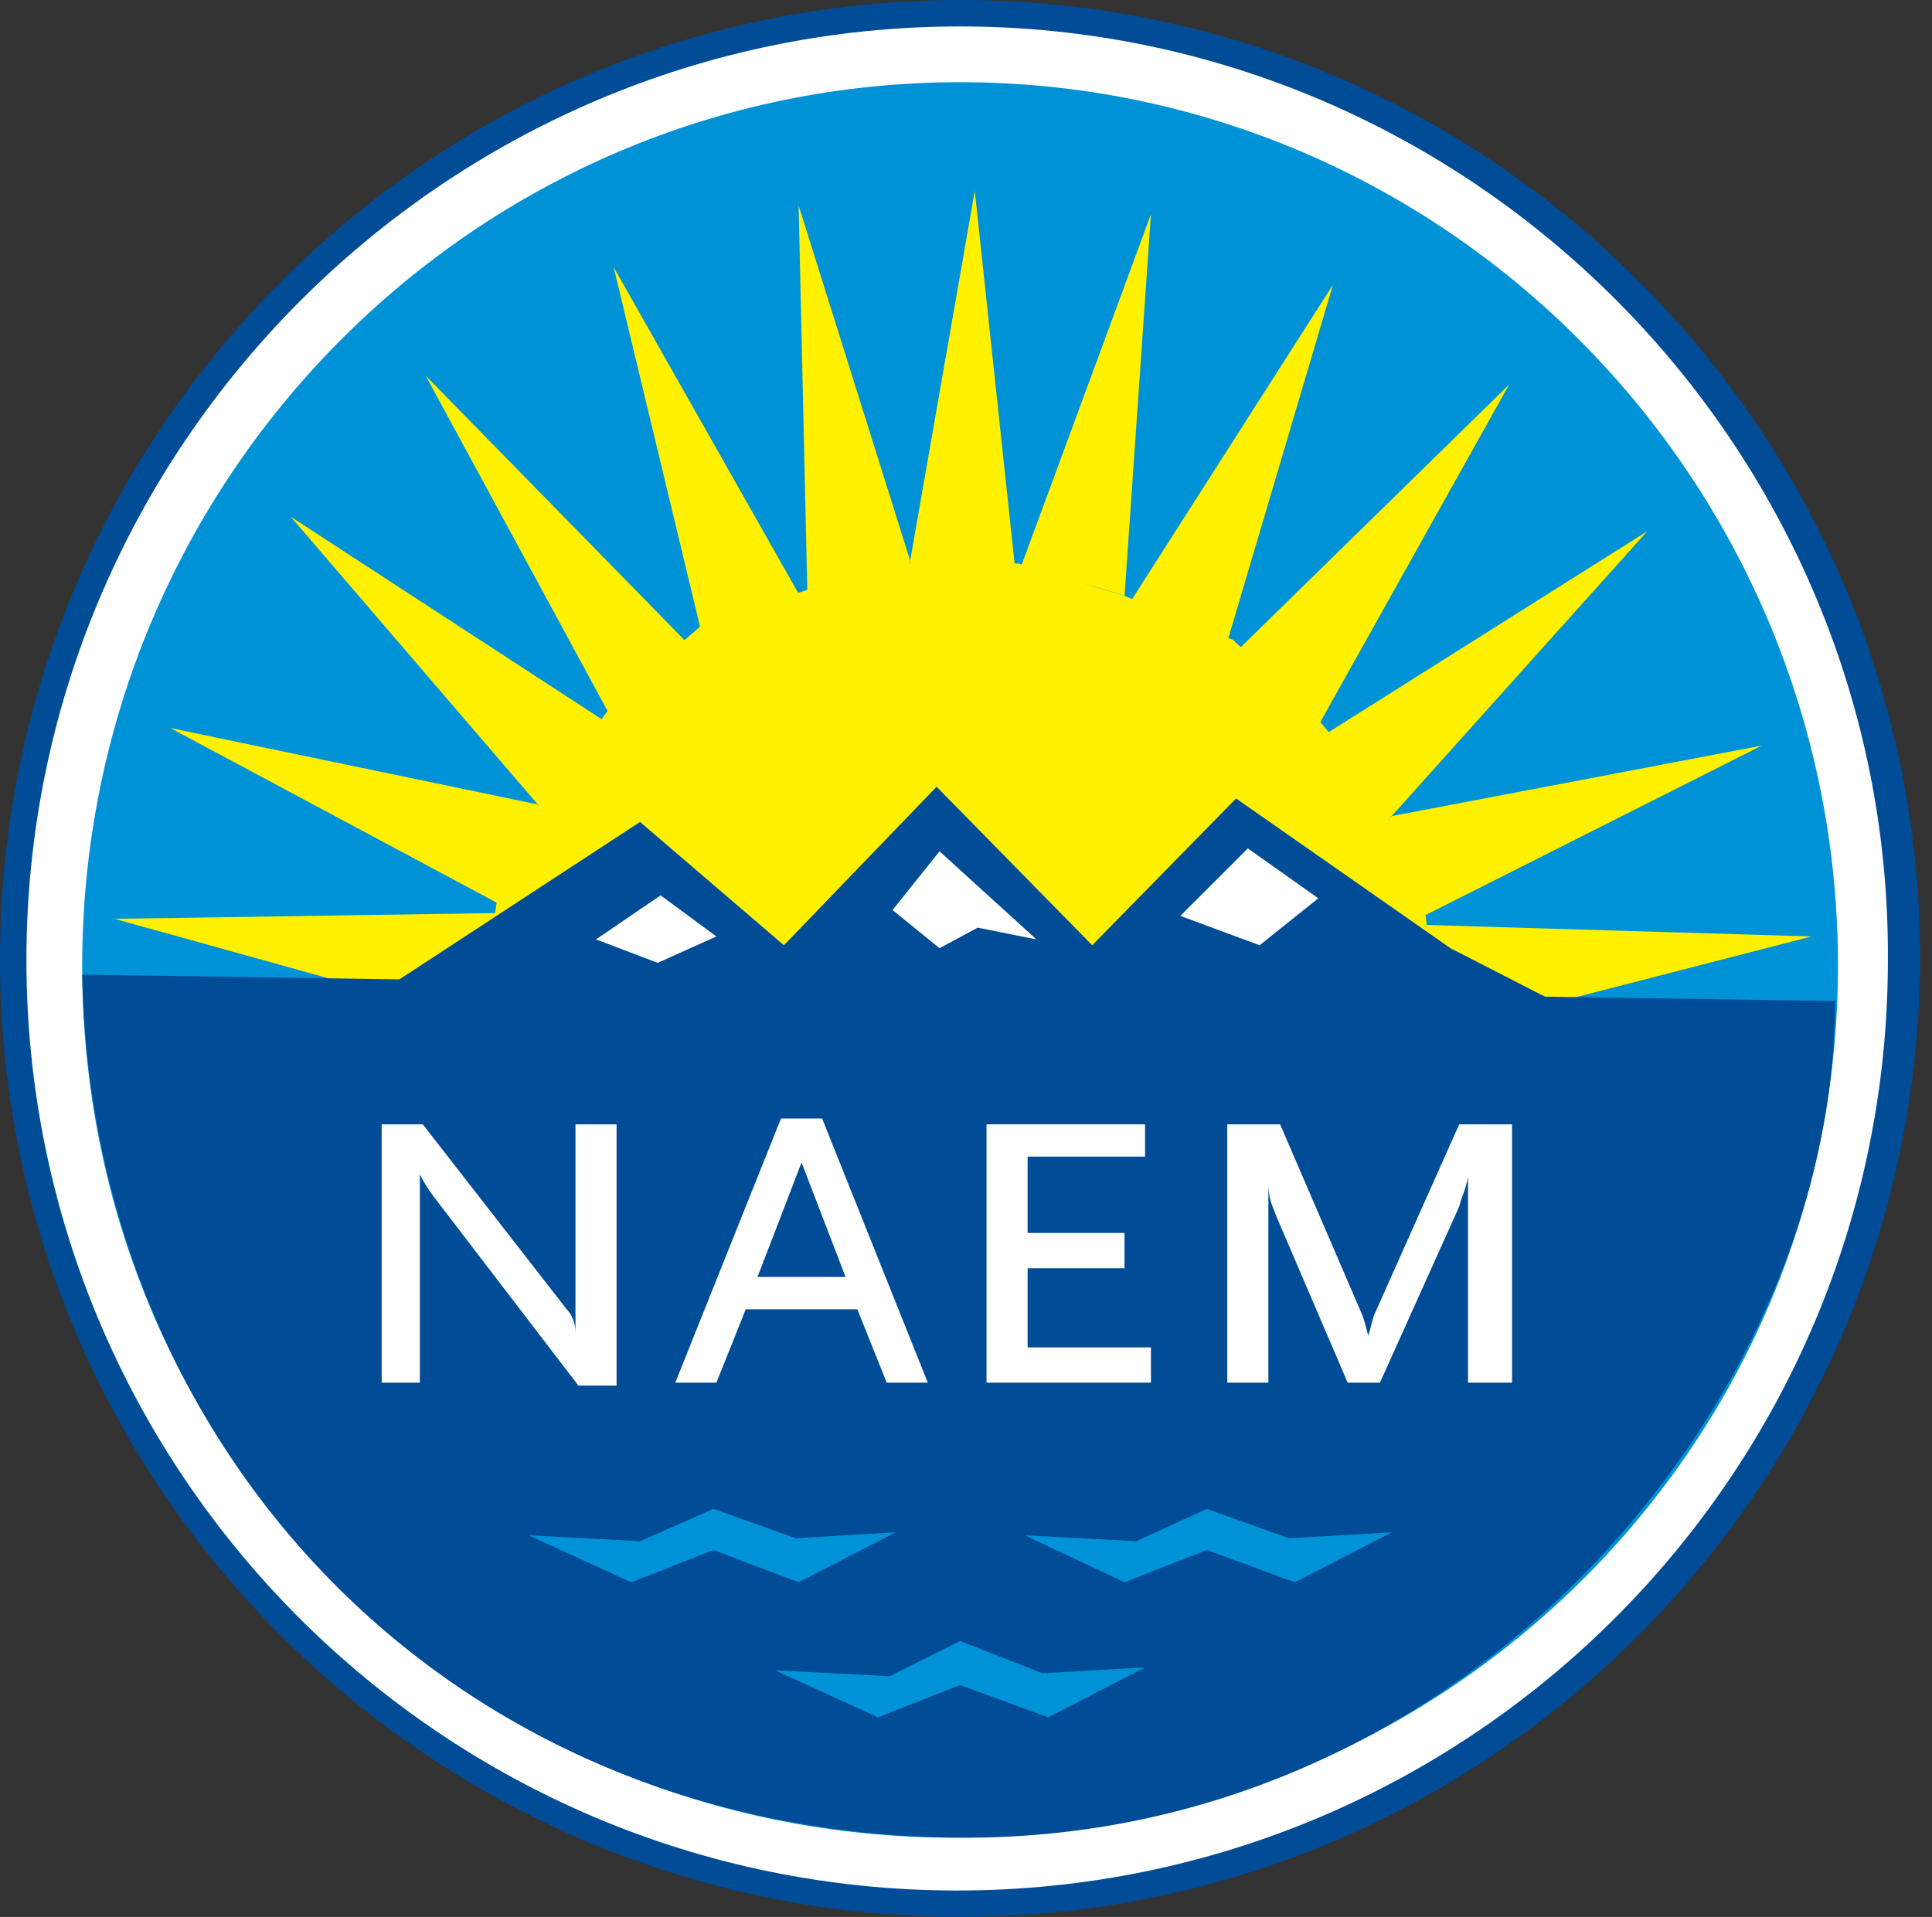<?xml version="1.0" encoding="UTF-8"?> <svg xmlns="http://www.w3.org/2000/svg" width="131" height="130" viewBox="0 0 131 130" fill="none"><rect x="0" y="0" width="131" height="130" fill="#333333" stroke="none"/><path d="M129.004 65.1C129.004 100.536 100.337 129.204 64.9 129.204C29.464 129.204 0.796 100.536 0.796 65.1C0.796 29.663 29.464 0.995 64.9 0.995C100.337 0.995 129.004 29.663 129.004 65.1Z" fill="white"></path><path d="M65.1 130C29.265 130 0 100.934 0 65.1C0 29.066 29.265 0 65.1 0C100.934 0 130.199 29.066 130.199 65.1C130 100.934 100.934 130 65.1 130ZM65.1 1.792C30.26 1.792 1.792 30.26 1.792 65.1C1.792 99.939 30.061 128.208 64.9 128.208C99.74 128.208 128.009 99.939 128.009 65.1C128.208 30.26 99.74 1.792 65.1 1.792Z" fill="#004C97"></path><path d="M5.574 65.498C5.574 32.45 32.251 5.574 65.099 5.574C97.948 5.574 124.624 32.45 124.624 65.498C124.624 98.545 97.549 124.625 64.701 124.625C31.853 124.625 5.574 98.545 5.574 65.498Z" fill="#0092D7"></path><path d="M65.896 38.821C66.891 38.821 67.887 39.02 68.882 39.02L66.095 12.94L61.715 38.025L61.914 38.821C63.308 38.821 64.701 38.622 65.896 38.821Z" fill="#FFF100"></path><path d="M61.715 38.025L54.151 13.936L54.748 40.413C56.938 39.617 59.127 39.219 61.517 38.821L61.715 38.025Z" fill="#FFF100"></path><path d="M61.914 38.821L61.715 38.025L61.516 38.821C61.715 38.821 61.914 38.821 61.914 38.821Z" fill="#FFF100"></path><path d="M41.608 18.116L47.779 43.798C49.77 42.404 51.96 41.409 54.349 40.612L41.608 18.116Z" fill="#FFF100"></path><path d="M78.04 14.533L69.082 38.821C71.471 39.02 73.859 39.617 76.249 40.413L78.04 14.533Z" fill="#FFF100"></path><path d="M90.383 19.311L76.646 40.812C78.836 41.608 81.026 42.803 83.017 44.196L90.383 19.311Z" fill="#FFF100"></path><path d="M122.833 63.507L96.156 62.711C96.753 65.1 97.151 67.489 97.35 70.077L122.833 63.507Z" fill="#FFF100"></path><path d="M96.156 62.312L119.449 50.567L94.365 55.345L93.767 56.141C94.763 58.132 95.559 60.123 96.156 62.312Z" fill="#FFF100"></path><path d="M89.188 49.571L102.328 26.08L83.614 44.395C85.804 46.187 87.596 47.779 89.188 49.571Z" fill="#FFF100"></path><path d="M94.365 55.344L111.685 36.034L89.587 49.969C91.179 51.761 92.374 53.553 93.568 55.544L94.365 55.344Z" fill="#FFF100"></path><path d="M93.767 56.141L94.364 55.344L93.369 55.544C93.568 55.743 93.568 55.942 93.767 56.141Z" fill="#FFF100"></path><path d="M7.764 62.312L32.848 69.28C33.047 66.692 33.445 64.303 34.043 61.914L7.764 62.312Z" fill="#FFF100"></path><path d="M36.431 54.548L11.546 49.372L34.242 61.516C34.839 59.326 35.834 57.136 36.83 55.145L36.431 54.548Z" fill="#FFF100"></path><path d="M47.182 44.196L28.867 25.482L41.608 48.974C43.4 47.182 45.191 45.59 47.182 44.196Z" fill="#FFF100"></path><path d="M41.409 49.173L19.709 35.038L36.631 54.747L37.427 54.946C38.422 52.756 39.816 50.965 41.409 49.173Z" fill="#FFF100"></path><path d="M37.228 54.747L36.432 54.548L37.029 55.145C37.029 55.145 37.228 54.946 37.228 54.747Z" fill="#FFF100"></path><path d="M96.554 61.317L93.369 53.752H93.568L89.188 48.576L83.614 43.4L76.248 40.413L69.081 38.224L62.71 38.025L55.344 39.816C55.344 39.816 47.779 42.205 47.58 42.404L41.807 47.381L34.242 57.733C34.242 57.733 32.45 68.683 32.45 69.081C32.052 86.998 46.983 101.73 64.701 102.129C82.419 102.527 97.35 88.392 97.749 70.475C97.749 69.678 96.554 61.317 96.554 61.317Z" fill="#FFF100"></path><path d="M69.082 39.02C68.882 39.02 68.882 39.02 69.082 39.02V39.219V39.02Z" fill="#FFF100"></path><path d="M5.574 66.095C6.171 98.147 30.459 124.625 65.497 124.625C99.739 124.625 124.425 94.763 124.425 67.887" fill="#004C97"></path><path d="M9.556 76.049L13.338 86.003L114.67 85.605L121.24 76.049L98.346 64.303L83.813 54.15L74.058 64.104L63.507 53.354L53.154 64.104L43.399 55.743L22.098 69.678L9.556 76.049Z" fill="#004C97"></path><path d="M63.706 57.733L60.52 61.715L63.706 64.303L66.294 62.91L70.275 63.706L63.706 57.733Z" fill="white"></path><path d="M84.61 57.535L80.031 62.113L85.406 64.104L89.388 60.919L84.61 57.535Z" fill="white"></path><path d="M44.793 60.72L40.413 63.706L44.594 65.299L48.575 63.507L44.793 60.72Z" fill="white"></path><path d="M35.835 104.119L42.802 107.305L48.377 105.115L54.15 107.305L60.72 103.92L53.951 104.319L48.377 102.328L43.4 104.518L35.835 104.119Z" fill="#0092D7"></path><path d="M69.479 104.119L76.248 107.305L81.822 105.115L87.795 107.305L94.364 103.92L87.396 104.319L81.822 102.328L77.044 104.518L69.479 104.119Z" fill="#0092D7"></path><path d="M52.557 113.277L59.525 116.462L65.099 114.273L71.072 116.462L77.641 113.078L70.674 113.476L65.099 111.286L60.321 113.675L52.557 113.277Z" fill="#0092D7"></path><path d="M39.219 93.966L29.464 81.225C28.867 80.429 28.668 80.031 28.469 79.632V93.767H25.881V76.248H28.668L38.423 88.79C38.821 89.188 39.02 89.786 39.02 90.383V76.248H41.807V93.966H39.219Z" fill="white"></path><path d="M54.349 78.836L51.363 86.6H57.335L54.349 78.836ZM60.123 93.767L58.132 88.79H50.567L48.576 93.767H45.789L52.956 75.85H55.743L62.91 93.767H60.123Z" fill="white"></path><path d="M66.891 93.767V76.248H77.642V78.438H69.679V83.614H76.248V86.003H69.679V91.378H78.04V93.767H66.891Z" fill="white"></path><path d="M99.54 93.767V79.832C99.341 80.827 99.142 81.026 98.943 81.822L93.568 93.767H91.378L86.6 82.619C86.202 81.623 86.003 81.225 86.003 80.23V93.767H83.216V76.248H86.799L92.373 89.188C92.572 89.786 92.572 89.786 92.772 90.582C92.971 89.985 92.971 89.786 93.17 89.188L98.943 76.248H102.526V93.767H99.54V93.767Z" fill="white"></path></svg> 